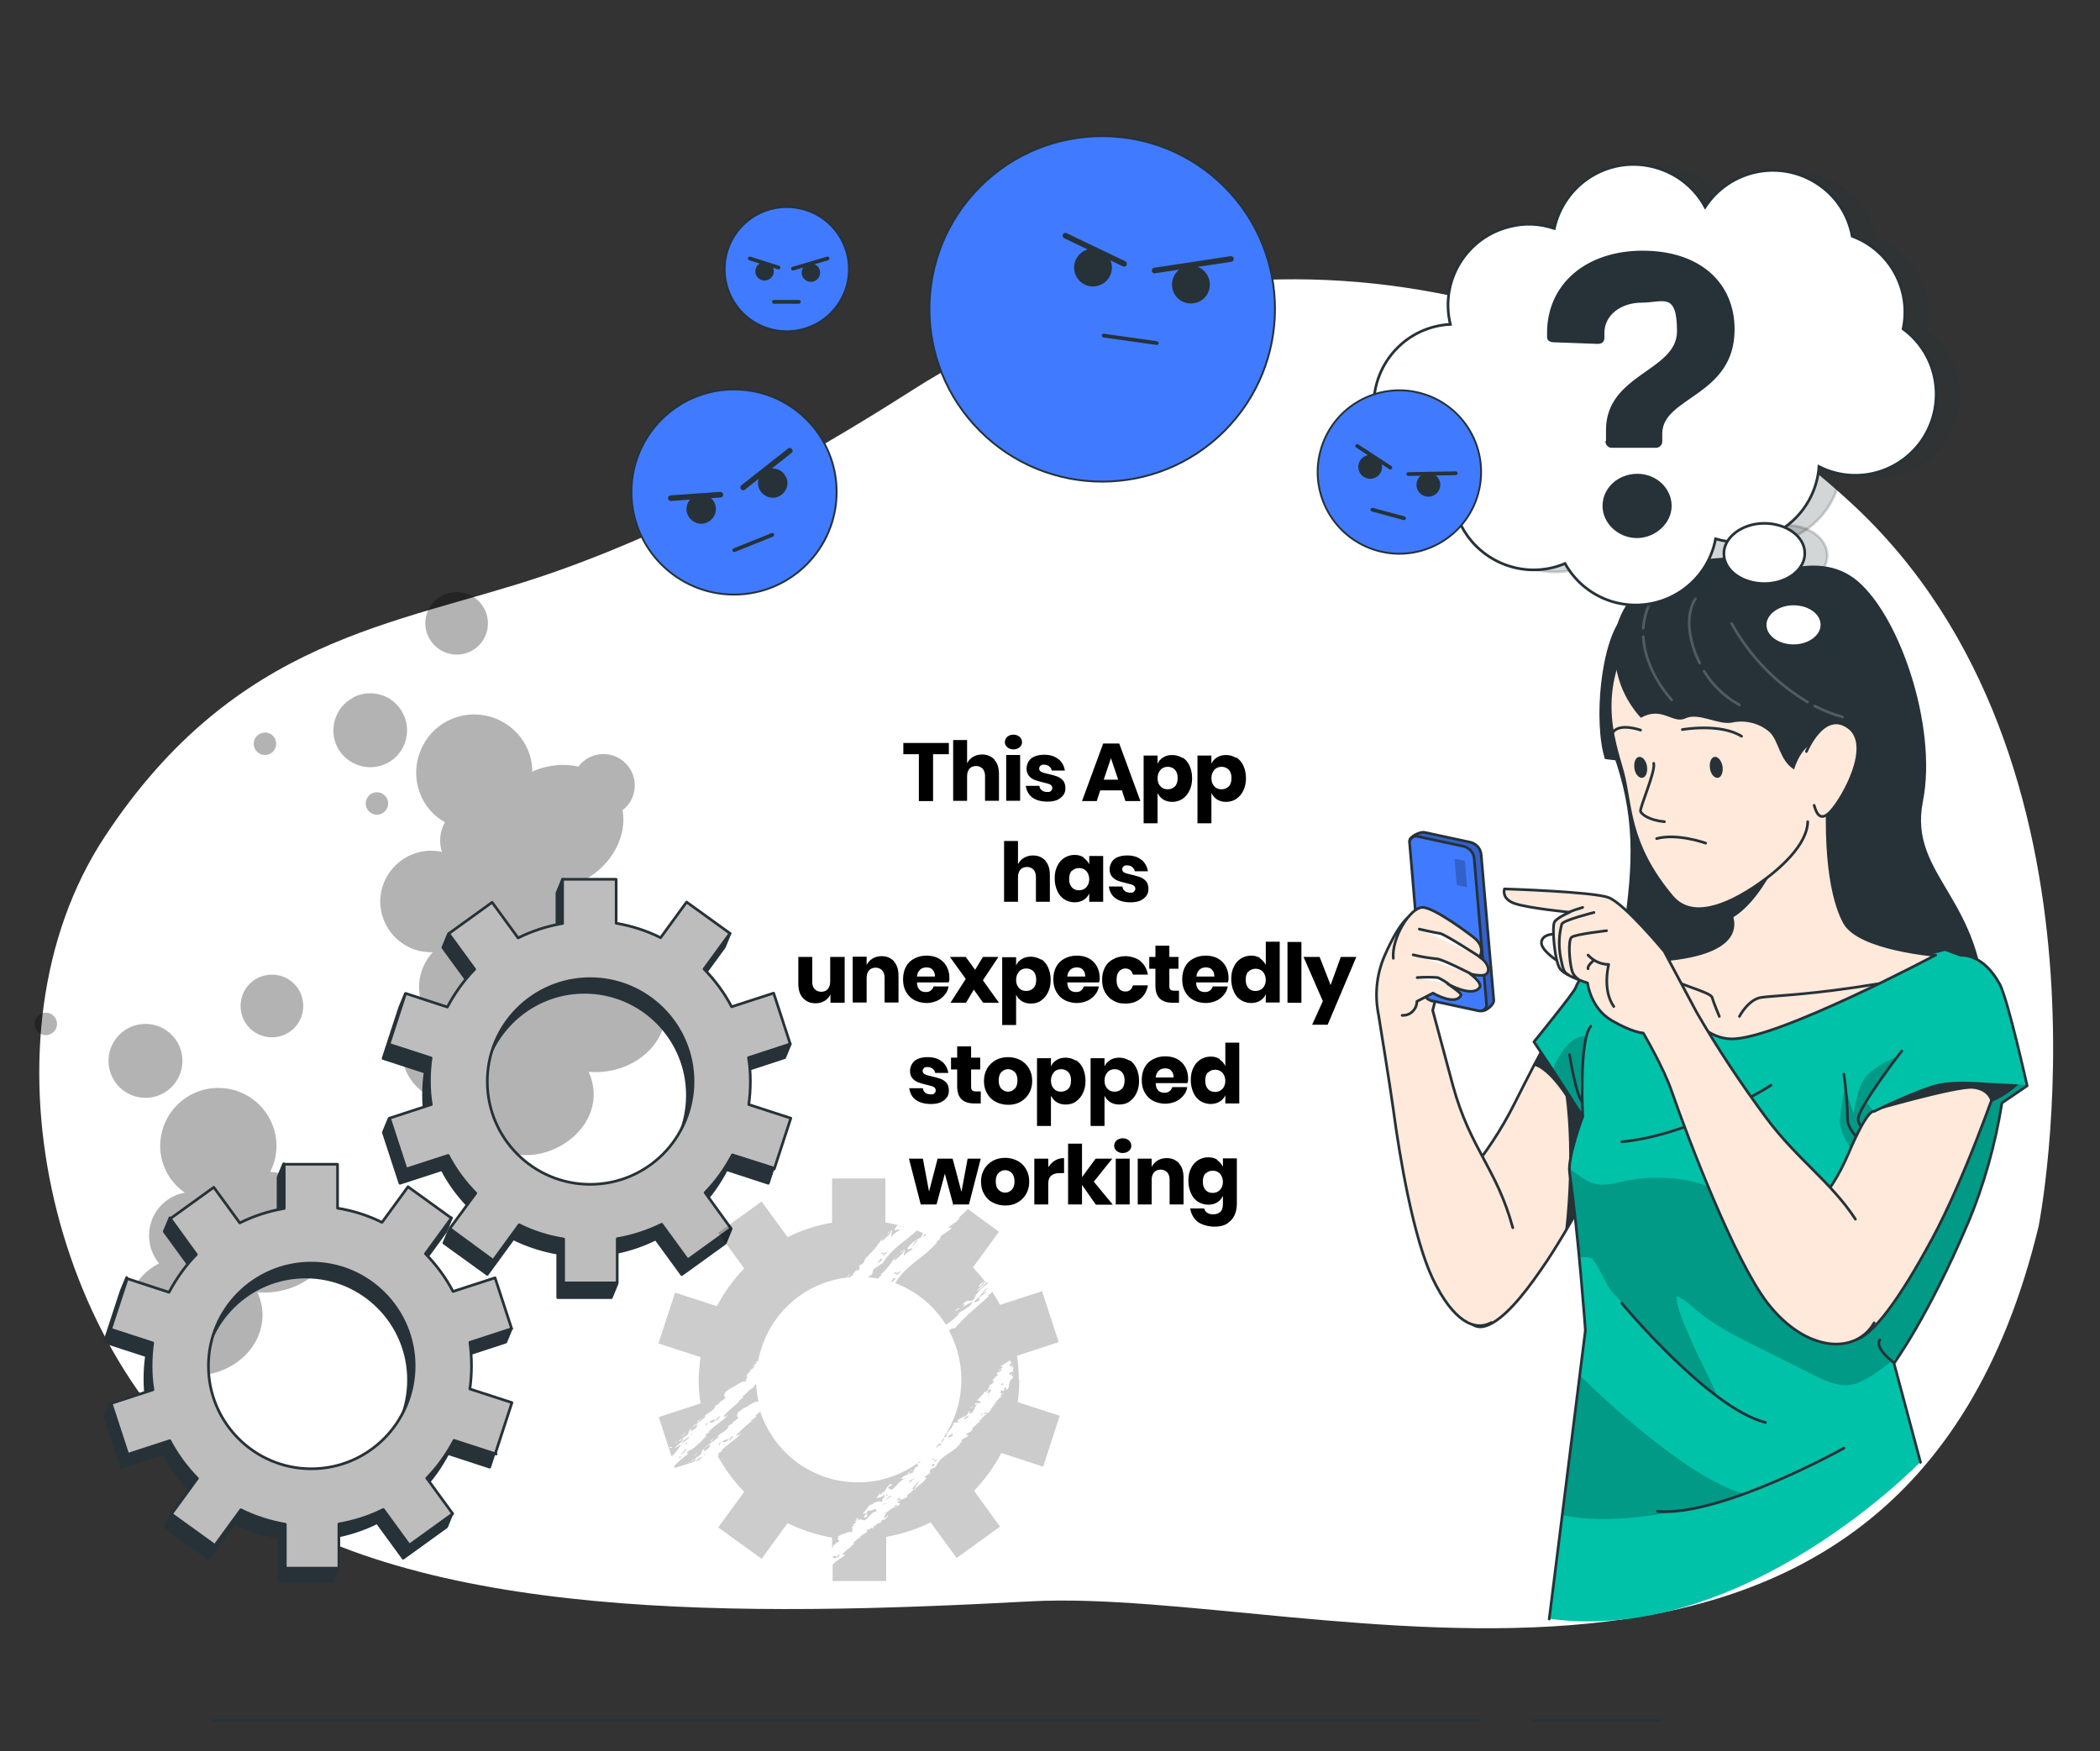 <?xml version="1.0" encoding="UTF-8"?>
<svg xmlns="http://www.w3.org/2000/svg" width="783.9" height="653.8" xmlns:xlink="http://www.w3.org/1999/xlink" version="1.1" viewBox="0 0 783.9 653.8">
  <rect x="0" y="0" width="783.9" height="653.8" fill="#333333" stroke="none"/>
  <defs>
    <style>
      .cls-1, .cls-2, .cls-3, .cls-4, .cls-5 {
        fill: none;
      }

      .cls-6, .cls-7, .cls-8, .cls-9, .cls-10 {
        fill: #407bff;
      }

      .cls-11 {
        stroke-miterlimit: 10;
      }

      .cls-11, .cls-12, .cls-13, .cls-7, .cls-8, .cls-9, .cls-10, .cls-2, .cls-14, .cls-3, .cls-4, .cls-15, .cls-16, .cls-17, .cls-18 {
        stroke: #263238;
      }

      .cls-11, .cls-14, .cls-19 {
        fill: #fff;
      }

      .cls-12, .cls-13, .cls-20, .cls-15, .cls-18 {
        fill: #263238;
      }

      .cls-12, .cls-13, .cls-7, .cls-8, .cls-9, .cls-10, .cls-2, .cls-14, .cls-3, .cls-4, .cls-5, .cls-15, .cls-16, .cls-17, .cls-18 {
        stroke-linecap: round;
        stroke-linejoin: round;
      }

      .cls-12, .cls-9 {
        stroke-width: .7px;
      }

      .cls-13 {
        stroke-width: .7px;
      }

      .cls-21, .cls-22 {
        opacity: .2;
      }

      .cls-21, .cls-23, .cls-18 {
        isolation: isolate;
      }

      .cls-7 {
        stroke-width: .7px;
      }

      .cls-8 {
        stroke-width: .7px;
      }

      .cls-2 {
        stroke-width: 1.4px;
      }

      .cls-24 {
        clip-path: url(#clippath-1);
      }

      .cls-25 {
        fill: #00c2a9;
      }

      .cls-4 {
        stroke-width: 2.1px;
      }

      .cls-26, .cls-23 {
        opacity: .3;
      }

      .cls-5 {
        stroke: #fff;
      }

      .cls-16 {
        fill: #fee9db;
      }

      .cls-17 {
        fill: #bdbdbd;
      }

      .cls-23 {
        fill-opacity: .7;
      }

      .cls-18 {
        opacity: .2;
      }
    </style>
    <clipPath id="clippath-1">
      <path class="cls-1" d="M537.3,372.3l15.6,5.2c1.6.4,4.9-2.3,4.7-4l-4.7-54.3c-.2-2.2-1.7-4-3.9-4.6l-17.2-3.7c-1.6-.4-5.8,1.6-5.6,3.2l7.2,53.7c.2,2.2,1.7,4,3.9,4.6Z"/>
    </clipPath>
  </defs>
  <!-- Generator: Adobe Illustrator 28.6.0, SVG Export Plug-In . SVG Version: 1.2.0 Build 709)  -->
  <g>
    <g id="Layer_1">
      <g id="freepik--background-simple--inject-163">
        <path class="cls-19" d="M384.7,597.9c-106.2,5.7-228.8,7.7-297.1-41.4-68.3-49-97.6-169.5-48.5-244.1,49.1-74.6,109-79,163.1-97.2,48.2-16.2,96.9-43,138-69.3,115.2-73.9,258.9-42.9,350.9,42,104.2,96.2,69.9,269.9,69.9,269.9-51.7,214.5-270.1,134.4-376.3,140.1Z"/>
      </g>
      <g id="freepik--Character--inject-128">
        <path class="cls-16" d="M605.4,419.9s0,0,0,0c-.6,1.3-9.9,21.1-21.2,40.1-3,5-6,9.9-9.2,14.4-6.8,9.9-13.7,17.9-19.4,20.3-18.7,8.1-8-55.7-8-55.7,6.8-8.1,12.7-17,17.5-26.5,2.2-4.4,4.8-9.5,7.5-14.7,2.1-3.9,4.2-7.9,6.3-11.5,4.7-8.3,9.2-15,11.9-16.3,2.9-1.4,7,13.5,10.1,27.3,2.5,11.6,4.4,22.4,4.4,22.4Z"/>
        <path class="cls-20" d="M605.4,419.9s0,0,0,0c-.6,1.3-9.9,21.1-21.2,40.1,3.4-30.4.2-50.7.2-50.7-7.2-10.9-11.8-11.4-11.8-11.4,2.1-3.9,4.2-7.9,6.3-11.5l9.6-8.9,12.4,20c2.6,11.5,4.5,22.3,4.5,22.3Z"/>
        <path class="cls-20" d="M691.7,215.6c16.9,12.2,31.7,55.5,26.1,83.6-5.6,28.1,23.4,36.1,23.3,80.5,0,12.4-38.3,62.6-82.7,35.8-44.5-26.8-56.8-40-52.6-66.9,4.2-26.9,4.4-44.6-3.6-67.1s58.9-88,89.6-65.8Z"/>
        <path class="cls-25" d="M756.7,405.2l-9.4,6.4c-2.5,15.5-6.7,30.7-12.8,45.1-11.9,27.9-22.4,44.6-26.1,50.1h0c-.9,1.3-1.4,2-1.4,2l9.9,37s-65.9,68.5-138.5,58.6l4.9-38.8,6.5-52.2,2.1-16.9s-.9-12.2-2.3-27.1c-1-10.3-2.2-22-3.6-31.9,0-.4,0-.9,0-1.3.1-6.3,5-19.4,5-19.4-4.1-6.6-8-12.6-11.2-17.4-4.2-6.4-7-10.5-7-10.5,0,0,14.7-18.1,15.5-20.1,4.7-12.2,20.9-9.9,20.9-9.9,1.2-1.2,2.7-2,4.4-2.4,7.7-1.9,29.7,13.5,41.7,13.6,12,.1,70.9-15.7,70.9-15.7l6,2.2s8.1-1,14.5,10.8c3,5.7,10.2,38,10.2,38Z"/>
        <path class="cls-23" d="M651,557.8s-40.9,13.8-67.8,7.9l6.5-52.2c5.8,5.8,39.6,38.4,61.3,44.2Z"/>
        <path class="cls-23" d="M590.8,416.8c-4.1-6.6-8-12.6-11.2-17.4,2.8-6.7,6.9-12.9,12.6-12.5,0,0-4,17.8-1.4,29.9Z"/>
        <path class="cls-23" d="M723.6,405.2c-7.3,2.4-24,9.8-24,9.8l-3.1-3.6,11.8-17s-8.3,3.4-11.8,7.6-4.4,13.7-4.6,13.7-3.1-10-3.1-10c-1,4.1-1.6,8.3-2,12.6-.4,4.5,4.5,11.8,8.8,17.2l-7.4,39.6-28.4-17.2-13.4-8.1c-1.2-.6-2.3-1.3-3.4-2.1-1.6-1.3-2.6-2.9-4.4-4-2.1-1.2-4.3-2-6.6-2.5-8.5-2-17.3-2-25.8-.2-3.6.8-7.3,1.9-10.8,1-3.6-.8-6.6-3.7-9.7-5.8,0,.4,0,.9,0,1.3,1.3,9.9,2.7,21.6,3.6,31.9h1.5c1,0,2,0,2.9.2,2,.6,6.1,10.5,7.5,12.1,10.3,11.5,27.4,30.8,39.9,39.8-2.5-6.7-15.5-30.1-15.3-37.5,2.8.9,5,3.1,7.2,5,6.8,5.8,14.8,9.8,22.8,13.8l17.6,8.8c5.4,2.7,12.4,6.9,18.6,5.2,5-1.3,11.4-6.4,15.4-9.6l.7-.5h0c3.7-5.5,14.2-22.1,26.1-50.1,6-14.5,10.3-29.6,12.8-45.1l9.4-6.4s-25.8-2.5-33.1,0Z"/>
        <path class="cls-3" d="M578.3,604.5l13.5-107.8s-2.5-34.7-5.9-59c-.8-5.5,4.9-20.8,4.9-20.8-9.7-15.4-18.2-27.9-18.2-27.9,0,0,14.7-18.1,15.5-20.1,4.7-12.2,20.9-9.9,20.9-9.9,1.2-1.2,2.7-2,4.4-2.4,7.7-1.9,29.7,13.5,41.7,13.6,12,.1,70.9-15.7,70.9-15.7l6,2.2s8.1-1,14.5,10.8c3,5.6,10.2,37.9,10.2,37.9l-9.4,6.4c-2.5,15.5-6.7,30.7-12.8,45.1-14.8,34.8-27.5,52.1-27.5,52.1l9.9,37"/>
        <path class="cls-3" d="M709.9,392.4s-16.8,21.7-16.3,25.7c.4,4,8.2,8.1,8.2,8.1"/>
        <path class="cls-3" d="M688.3,401.1c.8,5.6,1.3,11.3,1.4,17,0,7.4,20.2,19.8,20.2,19.8"/>
        <path class="cls-3" d="M590.8,416.8s-1.4-28.6,3-33.6"/>
        <path class="cls-3" d="M585.9,393.8s2.3,14.8,4.7,17.6"/>
        <path class="cls-3" d="M661.1,405.2s-28.9,18.6-55.7,21.1"/>
        <path class="cls-3" d="M605.4,486.6s32.5,39.2,53.6,44.5"/>
        <path class="cls-3" d="M707,508.8s-7.4-5.4-5.3-8.5"/>
        <path class="cls-3" d="M688.3,540.7s-46,25.7-69.6,23.6"/>
        <path class="cls-16" d="M564.7,458.4c-6-22.1-15.8-29.3-22.3-52.9-1.9-7-7.6-28.3-7.6-28.3,0,0,7.3-22.7-7.3-35.7,0,0-4,0-10.8,15.7-2.9,6.9-3.6,14.4-2.1,21.8,0,0,4.5,27.7,5.5,35.2,2.4,18,7.5,48,14.7,63.2,7.7,16.1,15.8,19.8,21.9,16.4"/>
        <path class="cls-6" d="M537.3,372.3l15.6,5.1c1.6.4,4.9-2.3,4.7-4l-4.7-54.3c-.2-2.2-1.7-4-3.9-4.6l-17.2-3.7c-1.6-.4-5.8,1.6-5.6,3.2l7.2,53.7c.2,2.2,1.7,4,3.9,4.6Z"/>
        <g class="cls-24">
          <path class="cls-23" d="M537.3,372.3l15.6,5.1c1.6.4,4.9-2.3,4.7-4l-4.7-54.3c-.2-2.2-1.7-4-3.9-4.6l-17.2-3.7c-1.6-.4-5.8,1.6-5.6,3.2l7.2,53.7c.2,2.2,1.7,4,3.9,4.6Z"/>
        </g>
        <path class="cls-3" d="M537.3,372.3l15.6,5.1c1.6.4,4.9-2.3,4.7-4l-4.7-54.3c-.2-2.2-1.7-4-3.9-4.6l-17.2-3.7c-1.6-.4-5.8,1.6-5.6,3.2l7.2,53.7c.2,2.2,1.7,4,3.9,4.6Z"/>
        <path class="cls-10" d="M534.7,373.7l17.2,3.7c1.3.3,2.6-.4,3-1.7,0-.3,0-.6,0-.8l-4.6-54.3c-.2-2.2-1.7-4-3.9-4.6l-17.2-3.7c-1.3-.3-2.7.5-3,1.8,0,.3,0,.5,0,.8l4.6,54.3c.2,2.2,1.7,4,3.9,4.6Z"/>
        <path class="cls-23" d="M544.3,330.6l2.8.6c.2,0,.4,0,.5-.3,0,0,0,0,0-.1l-.7-8.8c0-.4-.3-.6-.6-.7l-2.8-.6c-.2,0-.4,0-.5.3,0,0,0,0,0,.1l.7,8.8c0,.4.3.6.6.7Z"/>
        <path class="cls-16" d="M520.1,357.8c-.7-7.6,6.3-19,10.9-19s18.6,10.8,18.6,10.8c5.4,3.9,2.7,7.7,2.7,7.7,3.2,2.1,4,5,2.6,6.3s-6.1,0-6.1,0c0,0,4.7,3.4,3.5,5.1-2.7,3.9-11.8-1.3-11.8-1.3,0,0,5.2,3.5,4.9,4.1-2,4.3-10.5-.7-10.5-.7l-6,3.1c0,2.8-2.3,5.2-5.1,5.2-.1,0-.3,0-.4,0"/>
        <path class="cls-14" d="M552.3,357.2s-13.1-8.5-14.8-8.7c-1.7-.2-7.7-1.6-7.7-1.6"/>
        <path class="cls-14" d="M548.9,363.5s-10.7-5.5-12.6-5.5c-3-.3-5.9-.8-8.8-1.5"/>
        <path class="cls-14" d="M540.6,367.3c-1.2-.9-2.6-1.7-3.9-2.3-2.5-.2-5.1-.2-7.7,0"/>
        <path class="cls-16" d="M674.3,452.8s8.3-4.7,15.7-22.1c7.4-17.4,9.5-15.7,9.5-15.7,0,0,16.2-8,24-9.8,7.8-1.8,21.9,0,21.9,0,0,0-12,34.9-24.3,57.6-12.3,22.7-22.2,36.1-28.8,37.5s-18-47.5-18-47.5Z"/>
        <path class="cls-16" d="M722.5,356.6s-59,31.4-76.1,31.3-27.7-29.4-27.7-29.4c0,0,31.6-.7,27.9-15.8,0-.3-.1-.5-.2-.8-1.5-5.3-7.3-14.5-9.5-17.8-.5-.8-.8-1.2-.8-1.2l46.7-34.9c-2.7,35.3,2.5,50.7,5.7,56.5,5.4,9.9,34,12.2,34,12.2Z"/>
        <path class="cls-20" d="M669.6,307.7s-9.7,27.5-23,35c0-.3-.1-.5-.2-.8-1.5-5.3-7.3-14.5-9.5-17.8l32.7-16.4Z"/>
        <path class="cls-3" d="M649.3,379.5s3.3-6.4,8.2-7.1,18.5-.9,43.7-5.1"/>
        <path class="cls-3" d="M641.8,379.5s-2.1-5-2.7-7.1-13.7-4.9-18.1-8.5"/>
        <path class="cls-20" d="M606,229.9c-8.7,9.4-11.2,40.2-6.9,53.5,0,0,21.7,3.1,26.8-.8s-19.8-52.7-19.8-52.7Z"/>
        <path class="cls-16" d="M687.6,292c2.1-9.2,13.1-53.9-12.9-73.7-26-19.8-57.8,6.6-62.3,12.8-18,25.1-10,45-6.7,57.1s1.7,26.6,18.5,46.6c7.1,8.4,19.8,3.9,32.3-4.8,7.5-5.2,18.1-14.4,18.3-23.2"/>
        <path class="cls-3" d="M628,272.4s14.1-2.5,22.1,2.5"/>
        <path class="cls-20" d="M643,286.1c.3,2.2-.4,4.1-1.7,4.3-1.3.2-2.7-1.3-3-3.5-.3-2.2.4-4.1,1.7-4.3s2.6,1.4,3,3.5Z"/>
        <path class="cls-20" d="M614.8,286.1c.3,2.2-.4,4.1-1.7,4.3-1.3.2-2.7-1.3-3-3.5-.3-2.2.4-4.1,1.7-4.3s2.7,1.4,3,3.5Z"/>
        <path class="cls-3" d="M612.4,272.6s-7.8-2.8-10.3.8"/>
        <path class="cls-3" d="M617.3,285c.8,3-5.4,16.8-4.9,18s3.5,3.3,8.9,3.8"/>
        <path class="cls-3" d="M636.7,314.8s-10.6-3.8-18.3-1.7"/>
        <path class="cls-20" d="M609.3,223.2s-11.9,11.1-4.2,32.8c1.7,4.4,4.2,8.5,7.4,12,8-4.5,11.9,2.5,16.7.2,4.8-2.3,12.3,2.6,17.3,1.6,4.9-1.1,10.1.2,13.9,3.4,3.7,3.3,3.7,10.6,9.3,14.1,0,0,3.2-11.4,10.1-9.7s.8,21.4.8,21.4c8.5-10.4,13.9-23.1,15.3-36.5,2.7-22.7-6.3-42.6-21.4-46.8,0,0-5-9.8-22.2-8.2-17.2,1.6-32.8.6-42.9,15.7Z"/>
        <path class="cls-16" d="M674.3,280.6s6.4-15.6,15.6-9.1c9.3,6.5-1.8,26.3-6.4,31.3-4.5,5-5.8-.5-6.3-2.1"/>
        <g class="cls-22">
          <path class="cls-5" d="M613.4,234.5c.3-3.9,1.4-7.7,3.4-11"/>
          <path class="cls-5" d="M624,261.3c-5.7-6.4-10.1-15-10.6-23.6"/>
          <path class="cls-5" d="M636.1,250.6c3.2,5.3,7.8,9.6,13.2,12.6"/>
          <path class="cls-5" d="M632.9,223.5c-4.4,7-1.9,17.2,1.6,24.1"/>
          <path class="cls-5" d="M677.4,263.6c3.3,1.7,6.8,3.1,10.4,4.1"/>
          <path class="cls-5" d="M646.4,232.8c6.7,12.1,16.4,22.2,28.3,29.3"/>
        </g>
        <path class="cls-14" d="M579.8,348.8s-4,0-4.4,2.9,5.6,6.8,5.6,6.8"/>
        <path class="cls-16" d="M692.6,455.2c-9-13.8-21.8-22.4-33.2-37.7-9.4-12.7-18.2-25.9-26.1-39.6l-12.1-22.7s-14.8-17.9-20.8-20.1c-6-2.2-38.8-3.2-38.8-3.2,0,0-1.3,3.6,3.7,5.4,5.1,1.8,20.6,3.3,20.6,3.3,0,0-4.6,2-5.6,3.6-1.1,1.6,0,14.9,2.1,17.6,2.1,2.7,10.2,5.2,10.2,5.2,0,0,1.1,9.4,9,14,7.9,4.6,11.8,4.7,11.8,4.7,0,0,7.5,12.7,10.6,21.7,6.7,19.3,23.6,63.2,35.7,79,14.4,18.7,33.1,19.4,39.9,7.5"/>
        <path class="cls-3" d="M599.7,347.5s-11.5,1.3-13,2.4-.8,9.3,0,12.1c.3,1.5,1.2,2.8,2.5,3.6"/>
        <path class="cls-3" d="M595,340.7s-11.3,2.8-12,4.3c-1.1,4-1.2,8.1-.5,12.2.9,4.5,1.2,5.9,2.9,6.7"/>
        <path class="cls-3" d="M585.9,340.5c1.6-.7,3.3-1.2,4.9-1.7"/>
        <path class="cls-3" d="M592.8,356.6c2,2.2,4.8,3.5,7.7,3.5,0,0-2.5,9.5,1.9,15.7"/>
        <path class="cls-3" d="M595,358.5s-2.6,2.1-2.2,3.2"/>
        <path class="cls-20" d="M699.6,415s22.7-10,26-10.6,27.9.5,27.9.5c-3.1,2.8-6.6,5.1-10.4,6.7,0,0-.5-4.5-6.7-5.1-6.1-.5-36.9,8.4-36.9,8.4Z"/>
      </g>
      <g>
        <path d="M354.2,277.4v4.2h-5.9v17.5h-5.3v-17.5h-5.8v-4.2h17Z"/>
        <path d="M371.2,283.7c1.2,1.3,1.7,3.1,1.7,5.4v9.9h-5.2v-9.3c0-1.1-.3-2-.9-2.7-.6-.6-1.4-1-2.4-1s-1.9.3-2.5,1-.9,1.6-.9,2.9v9.1h-5.2v-22.7h5.2v8.7c.5-1,1.2-1.8,2.2-2.4,1-.6,2.1-.9,3.4-.9,2,0,3.5.7,4.7,2Z"/>
        <path d="M376,275.1c.6-.5,1.3-.8,2.3-.8s1.7.3,2.3.8c.6.5.9,1.2.9,2s-.3,1.4-.9,1.9c-.6.5-1.3.8-2.3.8s-1.7-.3-2.3-.8c-.6-.5-.9-1.2-.9-1.9s.3-1.5.9-2ZM380.8,281.9v17.1h-5.2v-17.1h5.2Z"/>
        <path d="M395.1,283.4c1.3,1.1,2.1,2.5,2.4,4.3h-4.9c-.1-.7-.5-1.2-1-1.6-.5-.4-1.1-.6-1.9-.6s-1,.1-1.3.4-.5.6-.5,1.1.3.9.8,1.2c.6.3,1.4.5,2.7.8,1.3.3,2.4.6,3.2.9.8.3,1.6.8,2.2,1.5.6.7.9,1.7.9,2.9s-.3,1.9-.8,2.6-1.3,1.3-2.3,1.8c-1,.4-2.2.6-3.6.6-2.3,0-4.2-.5-5.6-1.5-1.4-1-2.2-2.5-2.5-4.4h5.1c0,.7.4,1.3.9,1.7.5.4,1.2.6,2.1.6s1-.1,1.3-.4c.3-.3.5-.6.5-1.1s-.3-1-.8-1.3c-.6-.3-1.5-.5-2.7-.8-1.3-.3-2.3-.6-3.1-.9-.8-.3-1.5-.8-2.1-1.5-.6-.7-.9-1.6-.9-2.8s.6-2.8,1.7-3.7,2.8-1.4,4.9-1.4,3.9.5,5.2,1.6Z"/>
        <path d="M418.8,295.1h-8.1l-1.3,4h-5.5l7.9-21.5h6l7.9,21.5h-5.6l-1.3-4ZM417.4,291.1l-2.7-8-2.7,8h5.4Z"/>
        <path d="M441.4,282.8c1.1.7,2,1.7,2.6,3,.6,1.3,1,2.9,1,4.7s-.3,3.3-1,4.7c-.6,1.3-1.5,2.3-2.6,3.1-1.1.7-2.4,1.1-3.8,1.1s-2.4-.3-3.4-.9c-.9-.6-1.6-1.4-2.1-2.4v11.3h-5.2v-25.3h5.2v3.1c.4-1,1.1-1.8,2.1-2.4.9-.6,2.1-.9,3.4-.9s2.7.4,3.8,1.1ZM433.2,287.5c-.7.7-1.1,1.8-1.1,3.1s.4,2.3,1.1,3c.7.8,1.6,1.1,2.7,1.1s2-.4,2.7-1.1c.7-.7,1-1.8,1-3.1s-.3-2.3-1-3.1c-.7-.7-1.6-1.1-2.7-1.1s-2,.4-2.7,1.1Z"/>
        <path d="M461.5,282.8c1.1.7,2,1.7,2.6,3,.6,1.3,1,2.9,1,4.7s-.3,3.3-1,4.7c-.6,1.3-1.5,2.3-2.6,3.1-1.1.7-2.4,1.1-3.8,1.1s-2.4-.3-3.4-.9c-.9-.6-1.6-1.4-2.1-2.4v11.3h-5.2v-25.3h5.2v3.1c.4-1,1.1-1.8,2.1-2.4.9-.6,2.1-.9,3.4-.9s2.7.4,3.8,1.1ZM453.3,287.5c-.7.7-1.1,1.8-1.1,3.1s.4,2.3,1.1,3c.7.8,1.6,1.1,2.7,1.1s2-.4,2.7-1.1c.7-.7,1-1.8,1-3.1s-.3-2.3-1-3.1c-.7-.7-1.6-1.1-2.7-1.1s-2,.4-2.7,1.1Z"/>
        <path d="M390.2,321.4c1.2,1.3,1.7,3.1,1.7,5.4v9.9h-5.2v-9.3c0-1.1-.3-2-.9-2.7-.6-.6-1.4-1-2.4-1s-1.9.3-2.5,1-.9,1.6-.9,2.9v9.1h-5.2v-22.7h5.2v8.7c.5-1,1.2-1.8,2.2-2.4,1-.6,2.1-.9,3.4-.9,2,0,3.5.7,4.7,2Z"/>
        <path d="M404.5,320.3c.9.6,1.6,1.4,2.1,2.4v-3.1h5.2v17.1h-5.2v-3.1c-.5,1-1.1,1.8-2.1,2.4-.9.6-2.1.9-3.4.9s-2.7-.4-3.8-1.1c-1.1-.7-2-1.7-2.6-3.1-.6-1.3-1-2.9-1-4.7s.3-3.4,1-4.7c.6-1.3,1.5-2.3,2.6-3,1.1-.7,2.4-1.1,3.8-1.1s2.4.3,3.4.9ZM400.1,325.1c-.7.7-1,1.8-1,3.1s.3,2.3,1,3.1,1.6,1.1,2.7,1.1,2-.4,2.7-1.1c.7-.8,1.1-1.8,1.1-3s-.4-2.3-1.1-3.1c-.7-.7-1.6-1.1-2.7-1.1s-2,.4-2.7,1.1Z"/>
        <path d="M426.1,321c1.3,1.1,2.1,2.5,2.4,4.3h-4.9c-.1-.7-.5-1.2-1-1.6-.5-.4-1.1-.6-1.9-.6s-1,.1-1.3.4-.5.6-.5,1.1.3.9.8,1.2c.6.3,1.4.5,2.7.8,1.3.3,2.4.6,3.2.9.8.3,1.6.8,2.2,1.5.6.7.9,1.7.9,2.9s-.3,1.9-.8,2.6-1.3,1.3-2.3,1.8c-1,.4-2.2.6-3.6.6-2.3,0-4.2-.5-5.6-1.5-1.4-1-2.2-2.5-2.5-4.4h5.1c0,.7.4,1.3.9,1.7.5.4,1.2.6,2.1.6s1-.1,1.3-.4c.3-.3.5-.6.5-1.1s-.3-1-.8-1.3c-.6-.3-1.5-.5-2.7-.8-1.3-.3-2.3-.6-3.1-.9-.8-.3-1.5-.8-2.1-1.5-.6-.7-.9-1.6-.9-2.8s.6-2.8,1.7-3.7,2.8-1.4,4.9-1.4,3.9.5,5.2,1.6Z"/>
        <path d="M315.3,357.3v17.1h-5.3v-3.1c-.5,1-1.2,1.8-2.2,2.4-1,.6-2.1.9-3.4.9-2,0-3.5-.7-4.7-2-1.2-1.3-1.7-3.1-1.7-5.4v-9.9h5.2v9.3c0,1.2.3,2.1.9,2.7.6.6,1.4,1,2.4,1s1.9-.3,2.5-1c.6-.7.9-1.6.9-2.9v-9.1h5.3Z"/>
        <path d="M333.7,359c1.2,1.3,1.7,3.1,1.7,5.4v9.9h-5.2v-9.3c0-1.1-.3-2-.9-2.7-.6-.6-1.4-1-2.4-1s-1.9.3-2.5,1-.9,1.6-.9,2.9v9.1h-5.2v-17.1h5.2v3.1c.5-1,1.2-1.8,2.2-2.4,1-.6,2.1-.9,3.4-.9,2,0,3.5.7,4.7,2Z"/>
        <path d="M354.2,366.8h-11.9c0,1.3.4,2.2,1,2.8.6.6,1.4.8,2.3.8s1.4-.2,1.9-.6c.5-.4.8-.9,1-1.5h5.6c-.2,1.2-.7,2.3-1.5,3.2s-1.7,1.7-2.9,2.2c-1.2.5-2.5.8-3.9.8s-3.2-.4-4.5-1.1-2.3-1.7-3.1-3.1-1.1-2.9-1.1-4.7.4-3.4,1.1-4.7c.7-1.3,1.7-2.3,3.1-3,1.3-.7,2.8-1.1,4.5-1.1s3.2.3,4.5,1,2.3,1.7,3,2.9c.7,1.3,1.1,2.7,1.1,4.3s0,.9-.2,1.4ZM348.1,362c-.6-.6-1.4-.8-2.3-.8s-1.8.3-2.4.9c-.6.6-1,1.4-1.1,2.5h6.7c0-1.1-.3-2-.9-2.5Z"/>
        <path d="M367,374.4l-3.5-4.9-2.9,4.9h-5.8l5.7-8.9-5.9-8.2h5.9l3.5,4.8,2.9-4.8h5.8l-5.8,8.7,6,8.4h-5.9Z"/>
        <path d="M388.6,358.1c1.1.7,2,1.7,2.6,3,.6,1.3,1,2.9,1,4.7s-.3,3.3-1,4.7c-.6,1.3-1.5,2.3-2.6,3.1s-2.4,1.1-3.8,1.1-2.4-.3-3.4-.9c-.9-.6-1.6-1.4-2.1-2.4v11.3h-5.2v-25.3h5.2v3.1c.4-1,1.1-1.8,2.1-2.4.9-.6,2.1-.9,3.4-.9s2.7.4,3.8,1.1ZM380.4,362.8c-.7.7-1.1,1.8-1.1,3.1s.4,2.3,1.1,3c.7.8,1.6,1.1,2.7,1.1s2-.4,2.7-1.1c.7-.7,1-1.8,1-3.1s-.3-2.3-1-3.1c-.7-.7-1.6-1.1-2.7-1.1s-2,.4-2.7,1.1Z"/>
        <path d="M410.3,366.8h-11.9c0,1.3.4,2.2,1,2.8.6.6,1.4.8,2.3.8s1.4-.2,1.9-.6c.5-.4.8-.9,1-1.5h5.6c-.2,1.2-.7,2.3-1.5,3.2s-1.7,1.7-2.9,2.2c-1.2.5-2.5.8-3.9.8s-3.2-.4-4.5-1.1-2.3-1.7-3.1-3.1-1.1-2.9-1.1-4.7.4-3.4,1.1-4.7c.7-1.3,1.7-2.3,3.1-3,1.3-.7,2.8-1.1,4.5-1.1s3.2.3,4.5,1,2.3,1.7,3,2.9c.7,1.3,1.1,2.7,1.1,4.3s0,.9-.2,1.4ZM404.2,362c-.6-.6-1.4-.8-2.3-.8s-1.8.3-2.4.9c-.6.6-1,1.4-1.1,2.5h6.7c0-1.1-.3-2-.9-2.5Z"/>
        <path d="M425.7,358.9c1.5,1.2,2.4,2.9,2.8,5h-5.6c-.2-.7-.5-1.3-1-1.7-.5-.4-1.2-.6-1.9-.6s-1.7.4-2.3,1.1c-.6.7-.9,1.8-.9,3.2s.3,2.4.9,3.2c.6.7,1.3,1.1,2.3,1.1s1.4-.2,1.9-.6c.5-.4.8-1,1-1.7h5.6c-.4,2.1-1.3,3.8-2.8,5-1.5,1.2-3.3,1.8-5.6,1.8s-3.2-.4-4.5-1.1-2.3-1.7-3.1-3.1-1.1-2.9-1.1-4.7.4-3.4,1.1-4.7c.7-1.3,1.7-2.3,3.1-3,1.3-.7,2.8-1.1,4.5-1.1s4.1.6,5.6,1.8Z"/>
        <path d="M440.1,369.9v4.5h-2.4c-2,0-3.6-.5-4.7-1.5-1.1-1-1.7-2.6-1.7-4.9v-6.3h-2.3v-4.4h2.3v-4.2h5.2v4.2h3.4v4.4h-3.4v6.4c0,.7.1,1.1.4,1.4s.7.4,1.4.4h1.7Z"/>
        <path d="M458.4,366.8h-11.9c0,1.3.4,2.2,1,2.8.6.6,1.4.8,2.3.8s1.4-.2,1.9-.6c.5-.4.8-.9,1-1.5h5.6c-.2,1.2-.7,2.3-1.5,3.2s-1.7,1.7-2.9,2.2c-1.2.5-2.5.8-3.9.8s-3.2-.4-4.5-1.1-2.3-1.7-3.1-3.1-1.1-2.9-1.1-4.7.4-3.4,1.1-4.7c.7-1.3,1.7-2.3,3.1-3,1.3-.7,2.8-1.1,4.5-1.1s3.2.3,4.5,1,2.3,1.7,3,2.9c.7,1.3,1.1,2.7,1.1,4.3s0,.9-.2,1.4ZM452.4,362c-.6-.6-1.4-.8-2.3-.8s-1.8.3-2.4.9c-.6.6-1,1.4-1.1,2.5h6.7c0-1.1-.3-2-.9-2.5Z"/>
        <path d="M470.4,357.9c.9.6,1.6,1.4,2.1,2.4v-8.7h5.2v22.7h-5.2v-3.1c-.4,1-1.1,1.8-2.1,2.4-.9.6-2.1.9-3.4.9s-2.7-.4-3.8-1.1c-1.1-.7-2-1.7-2.6-3.1-.6-1.3-1-2.9-1-4.7s.3-3.4,1-4.7c.6-1.3,1.5-2.3,2.6-3,1.1-.7,2.4-1.1,3.8-1.1s2.4.3,3.4.9ZM466,362.7c-.7.7-1,1.8-1,3.1s.3,2.3,1,3.1,1.6,1.1,2.7,1.1,2-.4,2.7-1.1c.7-.8,1.1-1.8,1.1-3s-.4-2.3-1.1-3.1c-.7-.7-1.6-1.1-2.7-1.1s-2,.4-2.7,1.1Z"/>
        <path d="M485.8,351.7v22.7h-5.2v-22.7h5.2Z"/>
        <path d="M492.6,357.3l4.1,10.5,3.8-10.5h5.8l-10.7,25.3h-5.8l4-8.8-7.2-16.5h5.9Z"/>
        <path d="M351.6,396.3c1.3,1.1,2.1,2.5,2.4,4.3h-4.9c-.1-.7-.5-1.2-1-1.6-.5-.4-1.1-.6-1.9-.6s-1,.1-1.3.4-.5.6-.5,1.1.3.9.8,1.2c.6.3,1.4.5,2.7.8,1.3.3,2.4.6,3.2.9.8.3,1.6.8,2.2,1.5.6.7.9,1.7.9,2.9s-.3,1.9-.8,2.6-1.3,1.3-2.3,1.8c-1,.4-2.2.6-3.6.6-2.3,0-4.2-.5-5.6-1.5-1.4-1-2.2-2.5-2.5-4.4h5.1c0,.7.4,1.3.9,1.7.5.4,1.2.6,2.1.6s1-.1,1.3-.4c.3-.3.5-.6.5-1.1s-.3-1-.8-1.3c-.6-.3-1.5-.5-2.7-.8-1.3-.3-2.3-.6-3.1-.9-.8-.3-1.5-.8-2.1-1.5-.6-.7-.9-1.6-.9-2.8s.6-2.8,1.7-3.7,2.8-1.4,4.9-1.4,3.9.5,5.2,1.6Z"/>
        <path d="M366.1,407.5v4.5h-2.4c-2,0-3.6-.5-4.7-1.5-1.1-1-1.7-2.6-1.7-4.9v-6.3h-2.3v-4.4h2.3v-4.2h5.2v4.2h3.4v4.4h-3.4v6.4c0,.7.1,1.1.4,1.4s.7.4,1.4.4h1.7Z"/>
        <path d="M380.9,395.8c1.3.7,2.4,1.7,3.2,3.1.8,1.3,1.2,2.9,1.2,4.7s-.4,3.3-1.2,4.7c-.8,1.3-1.8,2.3-3.2,3.1s-2.9,1.1-4.6,1.1-3.2-.4-4.6-1.1c-1.4-.7-2.4-1.7-3.2-3.1-.8-1.3-1.2-2.9-1.2-4.7s.4-3.3,1.2-4.7c.8-1.3,1.8-2.3,3.2-3.1,1.3-.7,2.9-1.1,4.6-1.1s3.2.4,4.6,1.1ZM373.8,400.3c-.7.7-1,1.8-1,3.1s.3,2.4,1,3.1,1.5,1.1,2.5,1.1,1.8-.4,2.5-1.1,1-1.8,1-3.1-.3-2.4-1-3.1c-.7-.7-1.5-1.1-2.5-1.1s-1.8.4-2.5,1.1Z"/>
        <path d="M401.6,395.8c1.1.7,2,1.7,2.6,3,.6,1.3,1,2.9,1,4.7s-.3,3.3-1,4.7c-.6,1.3-1.5,2.3-2.6,3.1s-2.4,1.1-3.8,1.1-2.4-.3-3.4-.9c-.9-.6-1.6-1.4-2.1-2.4v11.3h-5.2v-25.3h5.2v3.1c.4-1,1.1-1.8,2.1-2.4.9-.6,2.1-.9,3.4-.9s2.7.4,3.8,1.1ZM393.4,400.4c-.7.7-1.1,1.8-1.1,3.1s.4,2.3,1.1,3c.7.8,1.6,1.1,2.7,1.1s2-.4,2.7-1.1c.7-.7,1-1.8,1-3.1s-.3-2.3-1-3.1c-.7-.7-1.6-1.1-2.7-1.1s-2,.4-2.7,1.1Z"/>
        <path d="M421.6,395.8c1.1.7,2,1.7,2.6,3,.6,1.3,1,2.9,1,4.7s-.3,3.3-1,4.7c-.6,1.3-1.5,2.3-2.6,3.1s-2.4,1.1-3.8,1.1-2.4-.3-3.4-.9c-.9-.6-1.6-1.4-2.1-2.4v11.3h-5.2v-25.3h5.2v3.1c.4-1,1.1-1.8,2.1-2.4.9-.6,2.1-.9,3.4-.9s2.7.4,3.8,1.1ZM413.4,400.4c-.7.7-1.1,1.8-1.1,3.1s.4,2.3,1.1,3c.7.8,1.6,1.1,2.7,1.1s2-.4,2.7-1.1c.7-.7,1-1.8,1-3.1s-.3-2.3-1-3.1c-.7-.7-1.6-1.1-2.7-1.1s-2,.4-2.7,1.1Z"/>
        <path d="M443.3,404.4h-11.9c0,1.3.4,2.2,1,2.8.6.6,1.4.8,2.3.8s1.4-.2,1.9-.6c.5-.4.8-.9,1-1.5h5.6c-.2,1.2-.7,2.3-1.5,3.2s-1.7,1.7-2.9,2.2c-1.2.5-2.5.8-3.9.8s-3.2-.4-4.5-1.1-2.3-1.7-3.1-3.1-1.1-2.9-1.1-4.7.4-3.4,1.1-4.7c.7-1.3,1.7-2.3,3.1-3,1.3-.7,2.8-1.1,4.5-1.1s3.2.3,4.5,1,2.3,1.7,3,2.9c.7,1.3,1.1,2.7,1.1,4.3s0,.9-.2,1.4ZM437.2,399.7c-.6-.6-1.4-.8-2.3-.8s-1.8.3-2.4.9c-.6.6-1,1.4-1.1,2.5h6.7c0-1.1-.3-2-.9-2.5Z"/>
        <path d="M455.3,395.6c.9.6,1.6,1.4,2.1,2.4v-8.7h5.2v22.7h-5.2v-3.1c-.4,1-1.1,1.8-2.1,2.4-.9.6-2.1.9-3.4.9s-2.7-.4-3.8-1.1c-1.1-.7-2-1.7-2.6-3.1-.6-1.3-1-2.9-1-4.7s.3-3.4,1-4.7c.6-1.3,1.5-2.3,2.6-3,1.1-.7,2.4-1.1,3.8-1.1s2.4.3,3.4.9ZM450.9,400.4c-.7.7-1,1.8-1,3.1s.3,2.3,1,3.1,1.6,1.1,2.7,1.1,2-.4,2.7-1.1c.7-.8,1.1-1.8,1.1-3s-.4-2.3-1.1-3.1c-.7-.7-1.6-1.1-2.7-1.1s-2,.4-2.7,1.1Z"/>
        <path d="M366.1,432.6l-4.4,17.1h-5.9l-3.1-11.5-3.1,11.5h-5.9l-4.4-17.1h5.2l2.3,12.3,3.2-12.3h5.6l3.3,12.4,2.3-12.4h4.9Z"/>
        <path d="M379.8,433.4c1.3.7,2.4,1.7,3.2,3.1.8,1.3,1.2,2.9,1.2,4.7s-.4,3.3-1.2,4.7c-.8,1.3-1.8,2.3-3.2,3.1s-2.9,1.1-4.6,1.1-3.2-.4-4.6-1.1c-1.4-.7-2.4-1.7-3.2-3.1-.8-1.3-1.2-2.9-1.2-4.7s.4-3.3,1.2-4.7c.8-1.3,1.8-2.3,3.2-3.1,1.3-.7,2.9-1.1,4.6-1.1s3.2.4,4.6,1.1ZM372.7,438c-.7.7-1,1.8-1,3.1s.3,2.4,1,3.1,1.5,1.1,2.5,1.1,1.8-.4,2.5-1.1,1-1.8,1-3.1-.3-2.4-1-3.1c-.7-.7-1.5-1.1-2.5-1.1s-1.8.4-2.5,1.1Z"/>
        <path d="M393.8,433.3c1-.6,2.2-.9,3.4-.9v5.6h-1.5c-1.4,0-2.5.3-3.2.9-.8.6-1.2,1.6-1.2,3v7.8h-5.2v-17.1h5.2v3.2c.7-1,1.5-1.9,2.5-2.5Z"/>
        <path d="M409,449.7l-5.1-7.3v7.3h-5.2v-22.7h5.2v12.5l5.1-6.9h6.2l-6.9,8.6,7.1,8.6h-6.3Z"/>
        <path d="M416.8,425.8c.6-.5,1.3-.8,2.3-.8s1.7.3,2.3.8c.6.5.9,1.2.9,2s-.3,1.4-.9,1.9c-.6.5-1.3.8-2.3.8s-1.7-.3-2.3-.8c-.6-.5-.9-1.2-.9-1.9s.3-1.5.9-2ZM421.7,432.6v17.1h-5.2v-17.1h5.2Z"/>
        <path d="M440.1,434.4c1.2,1.3,1.7,3.1,1.7,5.4v9.9h-5.2v-9.3c0-1.1-.3-2-.9-2.7-.6-.6-1.4-1-2.4-1s-1.9.3-2.5,1-.9,1.6-.9,2.9v9.1h-5.2v-17.1h5.2v3.1c.5-1,1.2-1.8,2.2-2.4,1-.6,2.1-.9,3.4-.9,2,0,3.5.7,4.7,2Z"/>
        <path d="M454.4,433.2c.9.6,1.6,1.4,2.1,2.4v-3.1h5.2v17c0,1.6-.3,3-.9,4.3-.6,1.3-1.6,2.3-2.8,3.1-1.3.8-2.8,1.1-4.7,1.1s-4.6-.6-6.2-1.8c-1.5-1.2-2.5-2.9-2.8-5h5.2c.2.7.5,1.2,1.1,1.6.6.4,1.3.6,2.3.6s2-.3,2.6-.9c.7-.6,1-1.6,1-3v-3c-.5,1-1.1,1.8-2.1,2.4-.9.6-2.1.9-3.4.9s-2.7-.4-3.8-1.1c-1.1-.7-2-1.7-2.6-3.1-.6-1.3-1-2.9-1-4.7s.3-3.4,1-4.7c.6-1.3,1.5-2.3,2.6-3,1.1-.7,2.4-1.1,3.8-1.1s2.4.3,3.4.9ZM450,438.1c-.7.7-1,1.8-1,3.1s.3,2.3,1,3.1,1.6,1.1,2.7,1.1,2-.4,2.7-1.1c.7-.8,1.1-1.8,1.1-3s-.4-2.3-1.1-3.1c-.7-.7-1.6-1.1-2.7-1.1s-2,.4-2.7,1.1Z"/>
      </g>
      <g>
        <g id="freepik--speech-bubble-3--inject-32">
          <path class="cls-18" d="M521.2,151.9c0-16.1,12.5-29.4,28.6-30.2-4-16.2,6-32.6,22.3-36.5,5.5-1.4,11.1-1.1,16.5.7,3.6-16.3,19.6-26.8,36-23.2,8.7,1.9,16.1,7.4,20.3,15.4,9.2-14,27.9-17.9,41.9-8.7,6.9,4.5,11.5,11.5,13,19.6,14,5.2,22,19.9,19,34.6,13.5,9.9,16.3,28.8,6.3,42.3-8.8,11.8-24.7,15.7-37.9,9.1-1.1,16.6-15.7,29.3-32.3,28-2.2-.1-4.3-.5-6.3-1.1-3,16.3-18.8,27.2-35.3,24.2-8.8-1.6-16.5-7.1-20.9-15-15.4,6.6-33.1-.5-39.7-15.9-1.6-3.8-2.5-7.8-2.5-11.9v-1c-15.9-.5-29-14-29-30.4Z"/>
          <ellipse class="cls-18" cx="667" cy="207.4" rx="15.1" ry="11.3"/>
          <path class="cls-18" d="M667.3,234c0,4.4,4.8,7.8,10.6,7.8s10.6-3.6,10.6-7.8c0-4.4-4.7-7.8-10.6-7.8-5.9,0-10.6,3.4-10.6,7.8Z"/>
          <path class="cls-11" d="M512.8,151.3c0-16.1,12.5-29.4,28.6-30.2-4-16.2,6-32.6,22.3-36.5,5.5-1.4,11.1-1.1,16.5.7,3.6-16.3,19.6-26.8,36-23.2,8.7,1.9,16.1,7.4,20.3,15.2,9.2-14,27.9-17.9,41.9-8.7,6.9,4.5,11.5,11.5,13,19.6,14,5.2,22.1,19.9,19,34.6,13.5,9.9,16.3,28.8,6.5,42.3-8.8,11.9-24.7,15.8-37.9,9.1-1.1,15.8-14.3,28.2-30.2,28.2-2.9,0-5.6-.4-8.4-1.2-3,16.3-18.8,27.2-35.3,24.2-8.8-1.6-16.5-7.1-20.9-15-15.4,6.5-33.2-.8-39.7-16.2-1.5-3.7-2.3-7.7-2.3-11.7v-1c-16.2-.5-29.3-13.9-29.3-30.2Z"/>
          <path class="cls-11" d="M643.5,206.9c.1,6.2,7,11.1,15.4,11s15-5.4,14.8-11.5c-.1-6.2-7-11.1-15.4-11-8.2.1-15,5.4-14.8,11.5Z"/>
          <path class="cls-11" d="M658.9,233.3c0,4.3,4.7,7.8,10.6,7.8,5.9,0,10.6-3.6,10.6-7.8,0-4.4-4.8-7.8-10.6-7.8s-10.6,3.6-10.6,7.8Z"/>
        </g>
        <path class="cls-20" d="M599.5,164.6v-4.1c0-20.9,26.5-21.9,26.5-36.8s-5.2-10.7-13.1-10.7-14,4.7-14,11.3v1.7c0,1.7-.9,2.4-2.6,2.4l-16.2-.6c-1.5,0-2.6-.7-2.6-1.8v-1.7c0-18.2,14.5-30.7,35.7-30.7s34.3,11.8,34.3,29.4c0,25-27,25.1-27,38.9v2.7c.1,1.2-.7,2.4-2.1,2.6h-16.5c-1.2.1-2.4-.7-2.6-2.1,0,0,0-.1,0-.4ZM598.2,188.9c0-6.7,5.8-12,13-12s12.8,5.5,12.8,12-6.1,12-13,12-12.8-5.5-12.8-12h0Z"/>
      </g>
      <g id="freepik--angry-emojis--inject-2">
        <circle class="cls-9" cx="522.7" cy="176.5" r="30.5" transform="translate(213.4 633.3) rotate(-74.6)"/>
        <circle class="cls-12" cx="511.9" cy="174.5" r="4.1" transform="translate(207.3 621.5) rotate(-74.6)"/>
        <circle class="cls-12" cx="533.6" cy="181.3" r="4.1" transform="translate(216.7 647.3) rotate(-74.6)"/>
        <line class="cls-2" x1="506.6" y1="166.5" x2="519" y2="174.6"/>
        <line class="cls-2" x1="525.7" y1="177" x2="543.4" y2="176.7"/>
        <line class="cls-2" x1="512.3" y1="190.3" x2="524.1" y2="193.5"/>
        <circle class="cls-8" cx="411.4" cy="115.3" r="64.5" transform="translate(39 324.7) rotate(-45)"/>
        <circle class="cls-13" cx="408" cy="99.9" r="6.7"/>
        <path class="cls-12" d="M451.2,107.2c-.5,3.7-3.9,6.2-7.6,5.7-3.7-.5-6.2-3.9-5.7-7.6.5-3.7,3.9-6.2,7.6-5.7,0,0,0,0,0,0,3.7.5,6.2,3.9,5.7,7.6Z"/>
        <line class="cls-4" x1="397.7" y1="88" x2="419.6" y2="98.5"/>
        <line class="cls-4" x1="431" y1="101" x2="459.5" y2="96.7"/>
        <line class="cls-2" x1="412" y1="125.3" x2="431.8" y2="128.1"/>
        <circle class="cls-7" cx="274" cy="183.7" r="38.3"/>
        <path class="cls-12" d="M266.5,188.1c1.1,2.6-.2,5.6-2.8,6.7-2.6,1.1-5.6-.2-6.7-2.8-1.1-2.6.2-5.6,2.8-6.7,0,0,0,0,0,0,2.6-1,5.6.2,6.7,2.8Z"/>
        <path class="cls-12" d="M293.2,178.4c1.1,2.6-.2,5.6-2.8,6.7-2.6,1.1-5.6-.2-6.7-2.8-1.1-2.6.2-5.6,2.8-6.7,0,0,0,0,0,0,2.6-1,5.6.2,6.6,2.8Z"/>
        <line class="cls-4" x1="250.4" y1="186" x2="268.9" y2="184.7"/>
        <line class="cls-4" x1="277.4" y1="182" x2="294.8" y2="168.3"/>
        <line class="cls-2" x1="274.1" y1="205.4" x2="288.3" y2="199.7"/>
        <circle class="cls-9" cx="293.7" cy="100.5" r="23.2"/>
        <path class="cls-12" d="M288.5,101.3c0,1.7-1.4,3.1-3.1,3.1-1.7,0-3.1-1.4-3.1-3.1,0-1.7,1.4-3.1,3.1-3.1,0,0,0,0,0,0,1.7,0,3.1,1.4,3.1,3.1Z"/>
        <path class="cls-12" d="M305.8,101.8c0,1.7-1.4,3.1-3.1,3.1-1.7,0-3.1-1.4-3.1-3.1,0-1.7,1.4-3.1,3.1-3.1,0,0,0,0,0,0,1.7,0,3.1,1.4,3.1,3.1,0,0,0,0,0,0Z"/>
        <line class="cls-2" x1="279.9" y1="96.5" x2="290.6" y2="99.9"/>
        <line class="cls-2" x1="296" y1="100.3" x2="308.9" y2="96.5"/>
        <line class="cls-2" x1="288.9" y1="112.7" x2="298.2" y2="112.7"/>
      </g>
      <g id="freepik--Smoke--inject-62">
        <g class="cls-26">
          <path d="M100.8,437.6c1.6-3,2.4-6.3,2.4-9.7,0-12-9.7-21.7-21.7-21.7s-21.7,9.7-21.7,21.7c0,7,3.5,13.5,9.2,17.4-8.9,1.6-14.7,10.1-13.1,18.9.5,2.8,1.7,5.4,3.5,7.5-7.3,3.7-12,11.1-12.2,19.3,0,12.5,11.4,22.6,25.4,22.6s25.4-10.2,25.4-22.6c0-2.9-.7-5.8-1.9-8.5.8,0,1.7.1,2.5.1,14.5,0,26.3-10.2,26.3-22.6-.1-11.8-10.6-21.5-24.2-22.5Z"/>
          <circle cx="54.3" cy="396.1" r="13.8"/>
          <path d="M17.1,378.1c-2.3,0-4.2,1.9-4.2,4.2,0,2.3,1.9,4.2,4.2,4.2s4.2-1.9,4.2-4.2c0,0,0,0,0,0,0-2.3-1.9-4.2-4.2-4.2Z"/>
          <path d="M101.5,387.3c6.5,0,11.7-5.2,11.7-11.7,0-6.5-5.2-11.7-11.7-11.7-6.5,0-11.7,5.2-11.7,11.7h0c0,6.5,5.2,11.7,11.7,11.7h0Z"/>
        </g>
        <g class="cls-26">
          <path d="M140.7,295.8c-2.3,0-4.2,1.9-4.2,4.2,0,2.3,1.9,4.2,4.2,4.2,2.3,0,4.2-1.9,4.2-4.2s0,0,0,0c0-2.3-1.9-4.2-4.2-4.2,0,0,0,0,0,0Z"/>
          <path d="M131.8,260.5c-6.7,3.5-9.3,11.9-5.8,18.6,3.5,6.7,11.9,9.3,18.6,5.8,6.7-3.5,9.3-11.9,5.8-18.6-3.5-6.8-11.8-9.4-18.6-5.9,0,0,0,0,0,0Z"/>
          <path d="M224.5,355.1c1.6-3,2.4-6.3,2.4-9.7,0-6.7-3.2-13-8.6-16.9,10.3-5.7,15.8-16.4,14.1-26,5.1-3.9,6.1-11.3,2.1-16.4-3.9-5.1-11.3-6.1-16.4-2.1-.8.6-1.5,1.3-2.1,2.2-5.8-1.2-11.9-.6-17.3,1.9,0-3.4-.8-6.7-2.4-9.7-5.6-10.6-18.7-14.7-29.3-9.2-10.6,5.6-14.7,18.7-9.2,29.3h0c1.9,3.6,4.7,6.5,8.3,8.5-1.2,2.1-1.8,4.4-1.8,6.8,0,1.5.2,2.9.7,4.3-10.2-2.3-20.3,4.2-22.6,14.4-2.3,10.2,4.2,20.3,14.4,22.6,1.6.3,3.2.5,4.8.4-5.4,5.7-6.7,14.2-3.3,21.2-8.6,5.9-10.9,17.7-5,26.3,3.9,5.8,10.7,8.9,17.7,8.1,1.4,11.4,12.1,20.2,25.2,20.2s25.4-10.2,25.4-22.6c0-2.9-.6-5.8-1.9-8.5.8,0,1.6.1,2.5.1,14.5,0,26.3-10.2,26.3-22.6,0-11.9-10.7-21.6-24.1-22.6Z"/>
          <path d="M96.9,274c-2,1.1-2.8,3.6-1.7,5.7,1.1,2,3.6,2.8,5.7,1.7,2-1.1,2.8-3.6,1.7-5.7,0,0,0,0,0,0-1.1-2-3.6-2.8-5.6-1.7Z"/>
          <path d="M175.9,243.1c5.7-3,7.9-10.1,4.9-15.8-3-5.7-10.1-7.9-15.8-4.9-5.7,3-7.9,10-4.9,15.7,3,5.7,10,8,15.8,5,0,0,0,0,0,0Z"/>
        </g>
      </g>
      <g id="freepik--gears-1--inject-62">
        <path class="cls-15" d="M173.9,515.1c0-3-.2-5.9-.7-8.9l15.6-5.1,2.1-5.1-3.4,1-4.8-14.9-15.7,5.1c-2.7-5.2-6.2-9.9-10.3-14.1l9.7-13.3,2.1-5.1-3.4,4.2-14.9-10.8-9.7,13.3c-5.2-2.6-10.8-4.4-16.6-5.4v-16.4h-16.7l-1.3-5.1-2.1,5.1v16.5c-5.8,1-11.4,2.8-16.6,5.4l-9.7-13.4-10.9,7.9-3.2-1.3-.3.8-1.8,4.3,9.7,13.3c-4.1,4.2-7.5,9-10.2,14.1l-10.5-3.4-3-6.8-2.1,5.1-6.2,19,15.7,5.1c-.4,2.8-.6,5.7-.6,8.6,0,3,.2,5.9.7,8.9l-8.5,2.8-5-2.8-2.1,5.1,6.1,19,15.7-5.1c2.7,5.2,6.2,9.9,10.3,14.1l-6,8.3h-1.5l-2.1,5.1,16.2,11.7,9.7-13.3c5.2,2.6,10.8,4.4,16.6,5.4v16.4h20l2.1-5.1h-2.1v-11.4c5.8-1,11.4-2.8,16.6-5.4l9.7,13.3,16.2-11.7,2.1-5.1-4.3,2.1-7.5-10.3c4.1-4.2,7.5-9,10.2-14.1l15.6,5.1,6.2-19-15.7-5.1c.4-2.9.6-5.8.6-8.7ZM114.1,553.6c-21.2,0-38.4-17.2-38.4-38.4,0-21.2,17.2-38.4,38.4-38.4,21.2,0,38.4,17.2,38.4,38.4h0c0,21.2-17.2,38.4-38.4,38.4Z"/>
        <path class="cls-17" d="M184.9,542.7l6.2-19-15.7-5.1c.4-2.9.6-5.7.6-8.6,0-3-.2-5.9-.6-8.8l15.6-5.1-6.2-19-15.7,5.1c-2.7-5.2-6.2-9.9-10.3-14.1l9.7-13.3-16.2-11.7-9.7,13.3c-5.2-2.6-10.9-4.4-16.6-5.3v-16.4h-19.9v16.5c-5.8,1-11.4,2.8-16.6,5.4l-9.7-13.3-16.2,11.7,9.7,13.4c-4.1,4.2-7.5,9-10.2,14.1l-15.6-5.1-6.2,18.9,15.7,5.1c-.4,2.8-.6,5.7-.6,8.6,0,3,.2,5.9.7,8.9l-15.6,5.1,6.2,19,15.7-5.1c2.7,5.2,6.2,9.9,10.3,14.1l-9.7,13.3,16.2,11.7,9.7-13.3c5.2,2.6,10.8,4.4,16.6,5.4v16.4h20v-16.5c5.8-1,11.4-2.8,16.6-5.4l9.7,13.3,16.2-11.7-9.7-13.3c4.1-4.2,7.5-9,10.2-14.1l15.7,5.1ZM77.8,510c0-21.2,17.2-38.4,38.4-38.4,21.2,0,38.4,17.2,38.4,38.4,0,21.2-17.2,38.4-38.4,38.4h0c-21.2,0-38.4-17.2-38.4-38.4h0Z"/>
        <path class="cls-15" d="M278,408.9c0-3-.2-5.9-.7-8.9l15.6-5.1,2.1-5.1-3.4,1-4.9-14.9-15.7,5.1c-2.7-5.2-6.2-9.9-10.3-14.1l9.7-13.3,2.1-5.1-3.4,4.2-14.9-10.8-9.7,13.3c-5.2-2.6-10.9-4.4-16.6-5.4v-16.4h-16.6l-1.3-5.1-2.1,5.1v16.5c-5.8,1-11.4,2.8-16.6,5.4l-9.7-13.3-10.9,7.9-3.2-1.3-.4.8-1.8,4.4,9.7,13.3c-4.1,4.2-7.5,9-10.2,14.2l-10.5-3.4-3-6.8-2.1,5.1-6.2,19,15.7,5.1c-.4,2.8-.6,5.7-.6,8.6,0,3,.2,5.9.7,8.9l-8.5,2.8-5.1-2.9-2.1,5.1,6.2,19,15.7-5.1c2.7,5.2,6.2,9.9,10.3,14.1l-6,8.3h-1.5l-2.1,5,16.2,11.7,9.7-13.3c5.2,2.6,10.9,4.4,16.6,5.4v16.6h20l2.1-5.1h-2.1v-11.4c5.8-1,11.4-2.8,16.6-5.4l9.7,13.3,16.2-11.7,2.1-5.1-4.3,2.1-7.5-10.3c4.1-4.2,7.5-9,10.2-14.2l15.6,5.1,6.2-19-15.7-5.1c.5-2.9.7-5.8.7-8.7ZM218.2,447.3c-21.2,0-38.4-17.2-38.4-38.4,0-21.2,17.2-38.4,38.4-38.4,21.2,0,38.4,17.2,38.4,38.4s-17.2,38.4-38.4,38.4h0Z"/>
        <path class="cls-17" d="M289,436.5l6.2-19-15.7-5.1c.4-2.8.6-5.7.6-8.6,0-3-.2-5.9-.7-8.9l15.6-5.1-6.2-19-15.7,5.1c-2.7-5.2-6.2-9.9-10.3-14.1l9.7-13.3-16.2-11.7-9.7,13.3c-5.2-2.6-10.8-4.4-16.6-5.4v-16.4h-20v16.5c-5.8,1-11.4,2.8-16.6,5.4l-9.7-13.3-16.2,11.7,9.7,13.3c-4.1,4.2-7.5,9-10.2,14.1l-15.6-5.1-6.2,19,15.7,5.1c-.4,2.9-.6,5.7-.6,8.6,0,3,.2,5.9.7,8.8l-15.6,5.1,6.2,19,15.7-5.1c2.7,5.2,6.2,9.9,10.3,14.1l-9.7,13.2,16.2,11.9,9.7-13.3c5.2,2.6,10.8,4.4,16.6,5.3v16.4h20v-16.5c5.8-1,11.3-2.8,16.6-5.4l9.7,13.3,16.2-11.7-9.7-13.4c4.1-4.2,7.5-9,10.2-14.1l15.7,5ZM181.9,403.8c0-21.2,17.2-38.4,38.4-38.4s38.4,17.2,38.4,38.4c0,21.2-17.2,38.4-38.4,38.4h0c-21.2,0-38.4-17.2-38.4-38.4h0Z"/>
        <polygon class="cls-21" points="257.8 535.7 257.9 535.7 260.5 533.4 257.8 535.7"/>
        <path class="cls-21" d="M254.9,543.7l-.8.4c0,.2.2.2.8-.4Z"/>
        <path class="cls-21" d="M256.3,540.8c.2-.3-1.7,1.7-2.3,2.5.6-.3,2.5-2,2.3-2.5Z"/>
        <path class="cls-21" d="M251.9,548.1l7.2-2.3c.5-.5.8-1,.4-1.3-1.2,1.7-1.1.6-1.9,1.2v.2c-.2.2-.9.6-.6.2,1.7-1,3.4-2.1,5-3.4-.7.4.2-1,.2-1.3,1.4-1.1.4.3.5.6.7-.6,2.2-1.2,2.3-2.2.6-1.3-1.5.8-2.1.8l4.2-3.1h-.2c.6-.2,1-.6,1.4-1.1,0-.6-.8.2-1.3.8,1.5-2.3,4.3-2.5,5.1-4.9l-.6.4c.2-.3.5-.5.7-.5s0,0,0,0l1.3-.8c0-.2,0-.5-.2-.3l1.3-.8c2.2-1.7,0-1.1.5-1.9h-.1c.5-.6.7-1.3.2-.9l2.4-1.7h0c-.3,0-.5,0-.5-.2l.5.2c1.3-.3,4.4-3.2,5.3-2.3,0-.1.2-.2.2-.3,0-.2,0-.4-.1-.5-.2.2-.4.4-.7.6l.7-.6c-.4-2-.6-4-.7-6-.6.5-1,.9-1,1.2h.2c0-.1,0,.3,0,.3-.1,0-.2-.2-.2-.3-1.6,1-2.8,2.6-4.1,3.4l.3.5c-.7.4-1.4.9-2,1.6h.4l.9-.7c-.2.3-.6.6-.9.7-2.1,1.7-4.1,3.5-5.9,5.4.4.2.5.3,1.7-.6-1.3,2-4.9,3.9-7.3,6.5h.4l-1.7,1.1c.4-.2.4.2.6.3-2.3,2.5-5.3,5.5-7.4,5.9.9-.5-.6,1.6,1.1.5-2,1.4-4,3-5.7,4.8l.3,1.1ZM265.2,538l1.6-1.2-1.6,1.6v-.3ZM261.1,541.8l-1.4,1.4-.9.5,2.3-1.8Z"/>
        <path class="cls-21" d="M254,544.2c0-.3.4-1.2-.7.3l.7-.3Z"/>
        <path class="cls-21" d="M254.2,539l2.8-1.7-1.1.5,1.7-1.2c-.5-.2-2.4.9-3.5,2.5Z"/>
        <path class="cls-21" d="M255.7,538.9c-.3.2-.6.4-.9.6.3-.2.6-.4.9-.6Z"/>
        <path class="cls-21" d="M255.7,538.9c.4-.1-.1.7,1-.1,0-.3-.5-.1-1,.1Z"/>
        <path class="cls-21" d="M312.6,581.8l.9-1.3c-1.3,0-.7.7-.9,1.3Z"/>
        <polygon class="cls-21" points="258.6 535.8 257.9 535.7 257.8 535.9 258.6 535.8"/>
        <path class="cls-21" d="M327.2,471.6c.7-.3,1.8-.3,2.2-1.7-1.3.1-1,1.1-2.2,1.7Z"/>
        <path class="cls-21" d="M312.4,582.2c.1-.1.2-.3.3-.4l-.3.4Z"/>
        <path class="cls-21" d="M336.3,457.5h-.3c-.3.5-.4.8-.2.9,0-.3.3-.6.5-.9Z"/>
        <path class="cls-21" d="M329.1,475.9h-.4c2.4-1.7,4.3-5.2,6.4-7.5,0,.3-1.8,1.8-1.1,2.2l2.9-2.6c0-.3,1.2-1.6.2-1.1-.4.3-.7.7-.9,1.1v-.6c3-2.3.7,1,1.3,1.4,1.2-1.6,2.2-1.5,3.1-2.5,0-.9-2.4,1.2-1.7-.5,1.3-1.7,3.1-3,5.1-3.9,0-.5.3-1.1.6-1.5-.8-.3-1.5-.7-2.3-1-4.3,4-9.3,6.7-12.6,11.9h.2l-3.7,2.5c-.5.6-.2,1.3-.9,2.4,0-.5-.6,0-1.2.7,1.3.1,2.5.3,3.7.5.4-.6.9-1.1,1.5-1.5Z"/>
        <path class="cls-21" d="M263.6,532.4c.5-.6-.1-.8,1.2-1.6.1.5,1.3.8,2.5-.9-1.4.3-2.7.9-3.8,1.7v.8Z"/>
        <path class="cls-21" d="M267.2,530.9l1.7-2.1c-1.7.4-1.2,1.2-1.7,2.1Z"/>
        <path class="cls-21" d="M267.2,530.9l-.5.7c.2-.2.4-.4.5-.7Z"/>
        <polygon class="cls-21" points="282.5 509.4 282.5 509.4 282.5 509.4 282.5 509.4"/>
        <path class="cls-21" d="M367.9,478.8l-.4-.4c-.3.2-.5.5-.8.7,0,.4.6,0,1.1-.3Z"/>
        <path class="cls-21" d="M349.6,540.6c.6-1,1.4-.8,1.9-1.3-.2-.4-.6-.2-1-.2-.4.4-.7.9-1.1,1.3,0,0,0,.2.1.2Z"/>
        <path class="cls-21" d="M351.5,538.8c0-.4.6-1,1.1-1.7-.8-.1-1.5,1.6-1.1,1.7Z"/>
        <path class="cls-21" d="M341.6,552.1c-.6.3-1.9.1-2.4,1.4l.8-.4v.2c-.1,0,.4.1.4.1-1-.6.8-.9,1.2-1.3Z"/>
        <polygon class="cls-21" points="355.9 493.2 355.2 494.3 355.8 493.6 355.9 493.2"/>
        <path class="cls-21" d="M283.9,526.8c-.6.6-1.2,1.2-1.9,1.7l.3.5c-.7.4-1.4.9-2,1.5.1,0,.2,0,.4,0l.9-.7c-.2.3-.6.6-.9.7-2.1,1.7-4,3.4-5.9,5.3.4.2.6.3,1.7-.6-1.3,2-4.9,3.9-7.3,6.5h.4l-1.7,1.1c.4-.1.4.2.5.3l-.5.5c2.7,4.9,6,9.4,9.9,13.4l-9.7,13.3,16.2,11.7,9.7-13.3c5.3,2.6,10.9,4.4,16.6,5.4v3.9c.3-.3.5-.7.5-1.1l-.4.2c.1-.2.3-.3.4-.2s0,0,0,0l.9-.4c0-.1,0-.4-.2-.3l.9-.3c1.4-.9-.3-.9,0-1.4h0c.3-.4.3-.9,0-.8l1.6-.8h0c-.2,0-.4,0-.5-.3l.5.3c1,0,2.8-1.6,3.7-.7.2-.4.3-.8,0-.8h0c-.1.2-.3.3-.5.4l.5-.4h0c.9-.8-.9-.5.7-1.8-.2-.2-.3,0-.6.2.4-.4.6-.5.7-.5-.1-.1-.2-.3-.2-.5.3.3.9-.3,1.1-.7h-1.1c.6,0,1.1-.4,1.4-.9h-.8c1.1-.8.8.7,1.7-.8l-.7,1.4c1.4-1.1,1.7,0,2.5-.2,1.9-.7,2.4-3.4,4.6-3.2-.2-.5-.5-.5-.5-1.2-.7.6-1.6.9-2.5.8-2.1,1,1,1.8-1.6,2.7-.4-.6.2-1.1.9-1.4-.4-.5-1.2-.1-1.8,0,1.2-.8,2.2-2.7,2.8-3.4h0,.2c.7-.1,1.4-.5,1.8-1.1v-.3c0,.1,0,.2,0,.3.3.4,2.1-1,2.2.2,1.2-.9-.2-1.6,1.6-1.9-.9-.2.3-1.1-.6-1.1.1.8-1.8,1.2-2.7,1.4l1.3-1.8c-.2.5.6.3.9.2l-.2-.6c1.3.8,2-3.5,4-3.1-.6.4-.6,1.2-1.4.9-.6,1.2,1,.6.9,1.4,1.8-1,3.3-3.8,5.6-4.6-.6,0-1.3.7-1.8.3.9-1.4,3.3-1.7,4.9-2.6l-.8-.3c1.6-.6.2-.6,1.6-1.7,0,.1,0,.5.3.2.9-1-.4-.6.1-1.3,1-.2,1-.4,1-.8-16.9,12.9-41,9.6-53.8-7.3-2.6-3.5-4.7-7.4-6-11.5ZM340,548.5c.7.4-.8,1.5-1.1,2-.4-.9,1.3-.7,1.1-1.9h0Z"/>
        <path class="cls-21" d="M368,481c.1-.2.2-.3.2-.5-.2.3-.3.4-.2.5Z"/>
        <path class="cls-21" d="M368.3,481.3c.2,0,.4,0,.6-.3-.2,0-.4.1-.6.3Z"/>
        <path class="cls-21" d="M368.3,481.3c-.2,0-.3,0-.4-.2-1.2,1.8-2.7,3.5-4.3,4.9-.3.8,1.7-.4,2.3-.7-2.1-.7,1.8-1.7,2.5-3.3-.4.2-1.1.9-1.5.9.4-.6.9-1.2,1.5-1.6Z"/>
        <path class="cls-21" d="M312.5,581c-.6,0-1.2,0-1.8.2h0c.3.5.9.7,1.3.4.2-.1.4-.3.5-.6Z"/>
        <path class="cls-21" d="M364.6,482l2.7-2.6c-.7-.7-1.1,1.1-1.9,1.2.1-.9,1.2-1.7,2.1-2.4-1.4-1.7-2.8-3.4-4.3-5l9.7-13.3-11.6-8.5c-1,.9-2.2,2.3-3.4,3.2l.4.3-1.3.9.6-.2c-1.1,1.1-3,1.8-4,3.4.7-.9,1.5-.6,1.6-.3l-4,2.8c.2.3-1.3,1.9,0,1.1l-1.7.9.4.2c-4.8,5.8-11.3,8.4-15.4,14.8h.2l-.7.5c7.9,3,14.6,8.4,19.1,15.6,1.9-1.2,3.6-2.6,5.1-4.2-.4,0-1.1.6-1.3.6,2-1.7,5.6-2.9,6.1-5-1.2.6-2.5,1.3-3.7,2-.2.2-.4.3-.7.4-.8.4-1.5.8-2.1,1.2,1-1.4,1.5-1.1,2.1-1.2l.7-.4c.4-.4.6-.8.9-1.2l-1,.3c2.1-2.4,2.5-.9,4.2-1.7l.9-1.9c1.3-1.6,2.7-3.1,4.4-4.3l-.4-.5c-1,1.1-2.3,2.8-3.4,3.2Z"/>
        <path class="cls-21" d="M331.2,561l-.3.3c.1,0,.3-.2.3-.3Z"/>
        <path class="cls-21" d="M330.3,561.4c.3.4.3.2.7-.1-.5.2-1-.3-1.4.6.3,0,.4-.5.7-.5Z"/>
        <path class="cls-21" d="M332.8,558.9c-.3-1.1-1.7.5-2.1,1.3.4-.1,1.3-1.7,2.1-1.3Z"/>
        <polygon class="cls-21" points="330.8 558.1 330.9 558.7 331.5 558 330.8 558.1"/>
        <polygon class="cls-21" points="336.6 552.5 337.5 552.1 337.5 552 336.6 552.4 336.6 552.5"/>
        <path class="cls-21" d="M336,559.1c-.8-.6-.3.8-1.4,1.1.3.3,1.2-.4,1.6-.4.3-.4-.5-.3-.8-.3.1-.2.3-.3.5-.4Z"/>
        <path class="cls-21" d="M333.7,562.4l-.3.3c.1,0,.2-.1.3-.3Z"/>
        <path class="cls-21" d="M333.7,562.4l.5-.4c-.4-.3-.3.1-.5.4Z"/>
        <path class="cls-21" d="M328.3,468.6l.7-.8c-.7,1.1,1.7-.6.5,1-.5.6,1.3-.6,1.8-1.4-.4-.2-1.6,1.2-1.5.5l.5-.6c-.7.9-1.2-.2-2,1.4Z"/>
        <path class="cls-21" d="M366.8,527.7c-.4.2-.6.2-.8.9.4-.2.8-.7.8-.9Z"/>
        <path class="cls-21" d="M355.3,535.3c-.1,0-1.1,1.1-1.4.8l.3.8c.4-.6,1.3-.7,1.2-.4,0-.7.6-.9,0-1.2Z"/>
        <path class="cls-21" d="M361.3,528.5c-.4.6-1.7.7-1.3,1.5l1.3-.8c0-.4.5-.6,0-.7Z"/>
        <path class="cls-21" d="M380.3,515.1c0-3-.2-5.9-.7-8.9l15.6-5.1-6.2-19-15.7,5.1c-.9-1.7-1.9-3.3-2.9-4.9-.5.6-1.1,1.1-1.8,1.5,0,.3.7-.5.4.2-3.4,3.3-9,7.6-12.6,12-.5-.3-1.3.1-2.2.8,6.9,12.6,6.1,28.1-2,40,.3-.2.7-.3,1.1-.3-.4-2,2.9-3.4,2-4.3,0,.1.6.2.9-.3h-.6c.7-1.5,1.9-.3,2.4-1.2-.2-.2-.5,0-.8-.1,1.3-1.7,3.5-1.2,4.4-3.3-.2,0-.3,0-.4.1s.1-.3.8-.6l-.2.9c1.9.3,1.7-2.6,3.2-3.5-.3,0-1.3.8-1.1,0,.8-.8,1.9.4,2.3-1.1-.6.3-1-.4-1.5,0-.1.2-.3.3-.4.4.1-.2.2-.3.4-.4.6-.7.7-1.5,1.3-1.3.1-.2.1-.4,0-.6-.1,0-.2,0-.3,0,0-.1.2-.1.3,0,.7,0,1.1-.9,1.5-1.5h-.3c1.9.2,1.3-1.3,2.4-2.3h-.5c.6-.4,1.6-.7,1.9-1.9h-.8c.9-.3,1.4-2,2.5-2,.1-.3-1.2-.1-.3-1.1.5,0,1.5-.5,1.4-1.1-.2-.2-.5-.3-.6.2-.1.2,0,.1.2.2h-.6c.5-1,.9-.3,1.5-1.3,0-.4-.6,0-.9-.2l3.6-2.3c.3.2.1.7.7.8l-.9,1.1c0,.9,1.1,0,1.7-.4l-.7.7s.1,0,.2,0c0,0,0,0,0,0l-.5.5c2-.8-.6,2.3,1.4,1.2-.5.3-1,.5-1.6.5-.8.6-.4.7-.5,1.1l1.4-.6c-1.8,1.5.6.3-.2,1.8-1.7,1-1.1,3.2-1.7,3.9-1.5,1.3,0-1.1-1.1-.4-.8.7,0,.7-.5,1.3l-.9-.3c-1,.8.5.6-.2.9-.3,1.1.5,0,1.1.3-.3,0-1.3.6-1.4,1.1.2.2,1.1-.7.6,0-2.5,1.8-2.3,3.1-4.3,4.9h.5c-.3.3-.6.3-.7.6h.3c-1.4,1-2.6,2-3.8,3.2l1-.3-1.6.7.7.4c-.9-.1-1.9,1.5-3.2,2.5l.4.3-.9.5h.5c-.7.6-2,.8-2.5,1.8.4-.6,1-.2,1.2.1l-2.5,1.4c.2.3-.6,1.2.3.9l-1.2.4.3.2c-2.6,3.6-7.2,4.2-9,8.5h.2l-2.4,1.2c-.3.4.1,1-.2,1.7-.3-.8-1.1,1-1.8.9-.2.6.3.3.7.4-1.2,2.2-3.4,2.7-4.9,5,.6-1.4,1.4-2.8,2.4-4-1.8,1.2-1.6,2-3.4,3.5l1-.5c-.1,1.6-2.9,2.1-2.3,3.2-1.1.8-2.8.8-3.8,2.2l1.2.2-1.1,1.1-.5-.5c-.4.3-.5.6-.4.8.3,0,.5,0,.8,0-.4.2-.7.2-.8,0-1.3.2-2,1.5-3.5,2.1l.2.4c.2,0,.3,0,0,.3v-.3c-.1,0-.3,0-.4,0,.3.6-.7,1.3-.4,1.7.4-.2,1.4-.8,1.1-1,1.3-.3-.7,1.3-1.3,1.8.3-.8-.5-.1-.9.1,0,.1.2,0,.3.1-.7,1.3-2.4.4-2.2,1.9l-.6-.3-.5,1.2c-1-.9-1.2,1-2.2.3-.9.9.7.4.2.6-.7,1.1-3,1.7-2.9,2.4h.2v.4c-.1,0-.2-.2-.2-.3-1.1.4-1.7,1.4-2.5,1.9l.4.5c-.5.2-.9.4-1.3.8,0,0,.2,0,.3,0l.6-.4c-.1.2-.3.4-.6.4-1.3.9-2.4,1.9-3.5,3,.3.2.5.4,1.2-.1-.6,1.4-3.1,2-4.4,3.6h.3l-.7.3v.4s0,0,.1.1h-.1v5.7h20v-16.5c5.8-1,11.4-2.8,16.6-5.4l9.7,13.3,16.2-11.7-9.7-13.4c4.1-4.2,7.5-9,10.2-14.1l15.6,5.1,6.2-19-15.7-5.1c.4-2.7.6-5.5.6-8.3ZM362.2,526c.7-1.2.3-.3,1.4-1.1l-1.4,1.1Z"/>
        <path class="cls-21" d="M260.8,515.1c0,3,.2,5.9.7,8.9l-15.6,5.1,4.8,14.7c1.4-1.3,2.6-2.8,3.6-4.5l-2.6,1.5c1.2-1.4,4-3.1,3.1-3.8-1.2,1.7-1.1.6-2,1.2v.2c-.2.2-.9.6-.6.2,1.7-1,3.4-2.1,5-3.4-.7.4.2-1,.2-1.3,1.4-1.1.4.3.5.6.7-.6,2.2-1.2,2.3-2.2.6-1.3-1.5.8-2.1.7l4.1-3h-.2c.5-.2,1-.6,1.4-1.1,0-.6-.8.2-1.3.8,1.5-2.3,4.3-2.5,5.1-4.9l-.6.4c.3-.3.5-.5.7-.5h0l1.3-.8c0-.2,0-.5-.1-.3l1.3-.8c2.2-1.7,0-1.1.5-1.9h-.1c.5-.6.7-1.3.2-.9l2.4-1.7h0c-.3,0-.5,0-.5-.2l.5.2c1.3-.3,4.4-3.2,5.3-2.3.5-.6.7-1.2.4-1.1h-.1c-.2.4-.5.6-.8.8l.8-.7h0c1.6-1.6-1.1-.4,1.5-2.8-.2-.2-.4.2-.8.5.6-.7.9-.9,1.2-.9-.1-.1-.2-.3-.2-.5.4.3,1.3-.8,1.8-1.4l-1.4.3c.9-.3,1.7-.9,2.2-1.7l-1,.3c.9-.7,1.1-.6,1.3-.5,3-16.6,16.4-29.3,33.1-31.3.4-.3.7-.8.8-1.3.4.2,0,.7-.5,1.3.3,0,.7,0,1-.1h-.3c2.4-1.4.5-.9,2.8-2.8,0,.2,0,.6.4.2,1.7-1.7-.3-.6.6-1.9,3-1.2.4-1.6,3.5-3.7h-.4c2.4-1.7,4.3-5.1,6.4-7.5,0,.3-1.8,1.8-1.1,2.2l2.8-2.6c0-.3,1.2-1.6.2-1.1-.4.3-.7.7-.9,1.1v-.6c3-2.3.8,1,1.3,1.5,1.2-1.6,2.2-1.5,3.1-2.5,0-1-2.4,1.2-1.7-.5.3-.5.7-.9,1.1-1.3-1.6-.4-3.1-.7-4.7-1v-16.4h-19.9v16.5c-5.8,1-11.4,2.8-16.6,5.4l-9.7-13.3-16.2,11.7,9.7,13.3c-4.1,4.2-7.5,9-10.2,14.1l-15.6-5.1-6.2,19,15.7,5.1c-.4,2.9-.6,5.7-.7,8.6ZM251,540.6h-1.4c1-.7,1.5-.2,1.3,0h0ZM254.9,535.9l-.9.5,2.3-1.8-1.4,1.4ZM260.3,531v-.3l1.6-1.2-1.6,1.6Z"/>
        <path class="cls-21" d="M349.9,545c-.3-.2-1,.6-1.1,0l.3-.4c-.4.6-.9-.4-1.3.7l.4-.5c-.4.7,1.2-.1.6.9-.3.4.9-.2,1.1-.7Z"/>
        <path class="cls-21" d="M368.7,521.3h.2c0-.2,0-.3.1-.5-.2,0-.3.2-.3.5Z"/>
        <path class="cls-21" d="M374.1,517.1l.4-.2c.2-.6-.5-.4-.9,0,.2,0,.2.3.5.2Z"/>
        <path class="cls-21" d="M367.1,528.1c.7-.5,1.3.2,1.6-.7-.5.4-1.1-.4-1.6.7Z"/>
        <path class="cls-21" d="M367.8,520.2c.4,0,1.3-.4,1.5,0,.5-.8,1-1.6-.2-1.4l-.5.7c.3-.3.3-.2.4-.1-.2.6-.8.6-1.3.8Z"/>
        <path class="cls-21" d="M369.4,520.6c0-.1,0-.3,0-.4l-.3.6c.2,0,.3,0,.3-.2Z"/>
        <path class="cls-21" d="M348.9,546.6c-1-.2-.6.6-1.4.9.5,0,1.4.1,1.4-.9Z"/>
        <path class="cls-21" d="M357.4,449c0,0,0-.1,0-.2l-.3-.2c-.8.7-1.9,1.2-1.7,1.9l2-1.5Z"/>
        <polygon class="cls-21" points="262.7 543.1 262.8 543.1 265.4 540.8 262.7 543.1"/>
        <path class="cls-21" d="M260.8,545.1l1.7-1.2c-1.1.2-2.2.8-2.8,1.7l1.6-.5.6-.4-1,.4Z"/>
        <path class="cls-21" d="M332.5,478.6h.3c.7,0,1.3-.7,1.5-1.4-1.1,0-1.1.8-1.7,1.4Z"/>
        <path class="cls-21" d="M336.2,474.7c-.4-.2-1.6,1.2-1.5.5l.5-.6c-.7.9-1.2-.2-2,1.4l.7-.8c-.7,1.1,1.7-.6.5.9-.5.6,1.3-.6,1.8-1.4Z"/>
        <path class="cls-21" d="M271.6,539c.2-.2.4-.4.5-.7l-.5.7Z"/>
        <path class="cls-21" d="M272.2,537.2c-1.4.3-2.7.9-3.8,1.7v.8c.6-.6,0-.8,1.3-1.6.1.5,1.2.8,2.5-.9Z"/>
        <path class="cls-21" d="M356.7,448.2l-.6.8c.3-.2.6-.4.8-.6l-.3-.2Z"/>
        <path class="cls-21" d="M272.1,538.3l1.7-2.1c-1.7.4-1.2,1.2-1.7,2.1Z"/>
        <path class="cls-21" d="M345.4,460.8c-.3.2-.5.2-.6.1v1c.3-.4.6-.7,1-.9l-.4-.2Z"/>
        <path class="cls-21" d="M340.6,465.6c0-.5,1.2-1.6,2.2-2.7-1,0-2.5,2.5-2.2,2.7Z"/>
        <polygon class="cls-21" points="263.5 543.1 262.8 543.1 262.7 543.3 263.5 543.1"/>
      </g>
      <g id="freepik--Table--inject-2">
        <line class="cls-3" x1="79.2" y1="642.4" x2="552.3" y2="642.4"/>
      </g>
      <g id="freepik--Table--inject-2-2" data-name="freepik--Table--inject-2">
        <line class="cls-3" x1="619.6" y1="642.4" x2="572.3" y2="642.4"/>
      </g>
    </g>
  </g>
</svg>